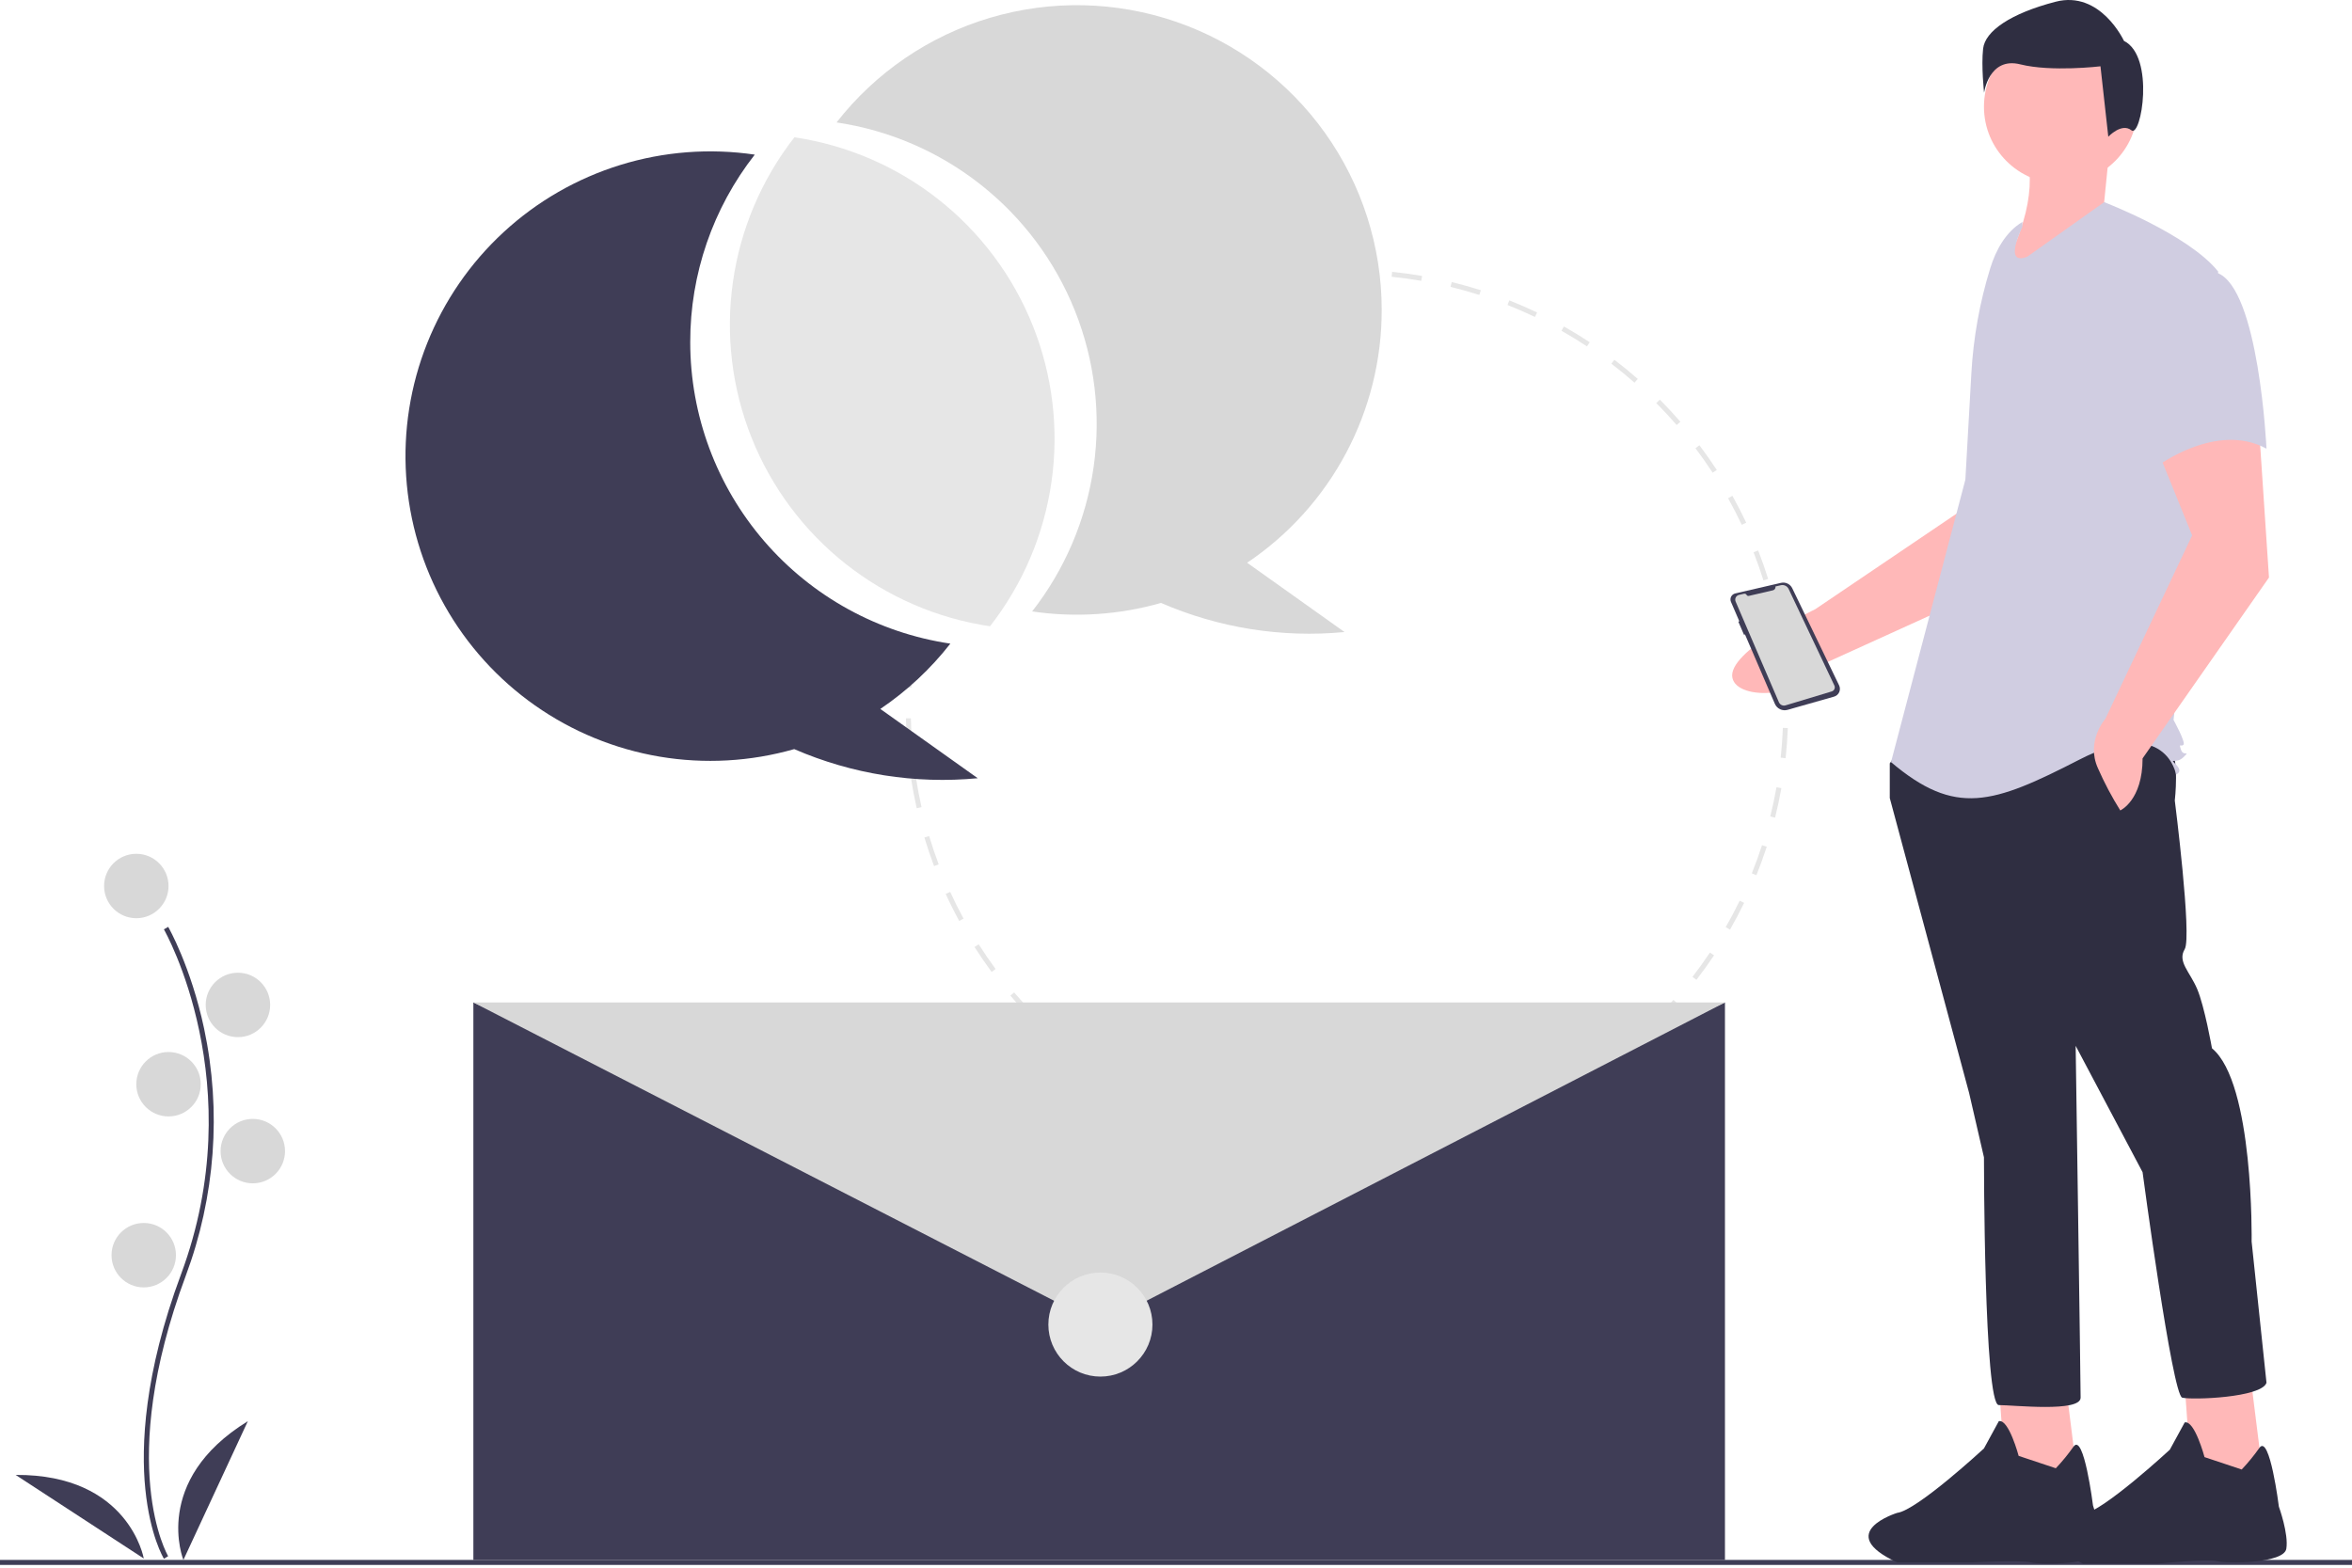 <svg viewBox="0 0 468 312" fill="none" xmlns="http://www.w3.org/2000/svg">
<g clip-path="url(#clip0--feature_04)">
<path d="M270.97 54.683C269.998 54.651 269.008 54.634 268.027 54.634V53.648C269.019 53.648 270.02 53.665 271.003 53.697L270.97 54.683Z" fill="#E6E6E6"/>
<path d="M268.027 229.196C266.701 229.196 265.365 229.166 264.053 229.108L264.098 228.122C266.061 228.211 268.071 228.232 270.047 228.187L270.069 229.173C269.391 229.189 268.71 229.196 268.027 229.196ZM276.075 228.833L275.986 227.85C277.956 227.671 279.941 227.422 281.887 227.11L282.043 228.083C280.076 228.399 278.068 228.651 276.075 228.833ZM258.057 228.637C256.069 228.412 254.067 228.116 252.106 227.756L252.285 226.787C254.222 227.141 256.202 227.434 258.168 227.656L258.057 228.637ZM287.946 226.927L287.723 225.965C289.647 225.52 291.58 225 293.467 224.423L293.756 225.365C291.846 225.95 289.892 226.475 287.946 226.927ZM246.23 226.469C244.296 225.975 242.353 225.406 240.456 224.779L240.765 223.843C242.642 224.463 244.562 225.025 246.475 225.513L246.23 226.469ZM299.444 223.407L299.091 222.486C300.934 221.779 302.775 221 304.562 220.169L304.978 221.064C303.17 221.904 301.309 222.692 299.444 223.407H299.444ZM234.804 222.692C232.951 221.933 231.103 221.102 229.312 220.22L229.748 219.334C231.519 220.207 233.346 221.029 235.178 221.779L234.804 222.692ZM310.338 218.346L309.862 217.482C311.591 216.528 313.309 215.504 314.967 214.436L315.501 215.265C313.824 216.345 312.087 217.381 310.338 218.346ZM224.004 217.376C222.274 216.371 220.558 215.295 218.905 214.177L219.458 213.36C221.093 214.465 222.789 215.53 224.5 216.524L224.004 217.376ZM320.442 211.838L319.852 211.047C321.436 209.867 322.998 208.617 324.496 207.332L325.139 208.081C323.623 209.38 322.043 210.644 320.442 211.838H320.442ZM214.038 210.636C212.464 209.407 210.912 208.107 209.424 206.772L210.083 206.038C211.554 207.358 213.089 208.643 214.645 209.858L214.038 210.636ZM329.57 204.011L328.878 203.308C330.286 201.923 331.665 200.472 332.976 198.995L333.714 199.65C332.388 201.144 330.994 202.611 329.57 204.011ZM205.085 202.604C203.692 201.171 202.332 199.673 201.041 198.15L201.793 197.513C203.069 199.018 204.415 200.499 205.792 201.916L205.085 202.604ZM337.551 195.014L336.771 194.411C337.977 192.849 339.146 191.224 340.245 189.58L341.065 190.128C339.954 191.79 338.771 193.434 337.551 195.014H337.551ZM197.31 193.433C196.125 191.825 194.982 190.156 193.911 188.473L194.743 187.943C195.802 189.608 196.933 191.258 198.104 192.848L197.31 193.433ZM344.236 185.01L343.381 184.52C344.364 182.805 345.3 181.034 346.162 179.256L347.049 179.687C346.177 181.485 345.231 183.276 344.236 185.01H344.236ZM190.859 183.293C189.906 181.54 189.001 179.731 188.171 177.918L189.068 177.507C189.889 179.3 190.783 181.089 191.726 182.822L190.859 183.293ZM349.491 174.181L348.576 173.813C349.314 171.978 349.998 170.094 350.608 168.213L351.546 168.518C350.929 170.42 350.238 172.326 349.491 174.181ZM185.859 172.373C185.155 170.503 184.507 168.586 183.933 166.673L184.878 166.39C185.445 168.281 186.086 170.176 186.782 172.025L185.859 172.373ZM353.203 162.734L352.245 162.495C352.724 160.578 353.141 158.621 353.485 156.678L354.456 156.851C354.108 158.816 353.686 160.795 353.203 162.734ZM182.405 160.855C181.965 158.908 181.587 156.92 181.282 154.946L182.257 154.795C182.558 156.747 182.932 158.712 183.367 160.638L182.405 160.855ZM355.303 150.896L354.322 150.791C354.533 148.83 354.678 146.835 354.755 144.859L355.741 144.897C355.663 146.895 355.516 148.913 355.303 150.896ZM180.567 148.974C180.398 146.987 180.294 144.966 180.26 142.966L181.246 142.95C181.28 144.927 181.382 146.925 181.55 148.89L180.567 148.974ZM354.785 138.91C354.729 136.934 354.605 134.937 354.416 132.974L355.397 132.879C355.589 134.864 355.715 136.884 355.772 138.882L354.785 138.91ZM353.642 127.077C353.317 125.126 352.921 123.165 352.465 121.247L353.424 121.019C353.886 122.958 354.287 124.942 354.615 126.915L353.642 127.077ZM350.888 115.512C350.3 113.629 349.638 111.743 348.922 109.906L349.841 109.548C350.565 111.406 351.234 113.314 351.829 115.218L350.888 115.512ZM346.574 104.448C345.731 102.661 344.816 100.883 343.855 99.162L344.716 98.681C345.688 100.421 346.613 102.22 347.466 104.027L346.574 104.448ZM340.779 94.073C339.698 92.418 338.548 90.78 337.362 89.207L338.149 88.613C339.349 90.204 340.512 91.86 341.605 93.534L340.779 94.073ZM333.619 84.583C332.326 83.092 330.964 81.625 329.571 80.225L330.27 79.529C331.679 80.946 333.056 82.429 334.365 83.937L333.619 84.583ZM325.234 76.152C323.747 74.848 322.198 73.58 320.629 72.383L321.227 71.599C322.814 72.809 324.381 74.092 325.884 75.41L325.234 76.152ZM315.778 68.937C314.126 67.847 312.418 66.802 310.701 65.83L311.186 64.972C312.923 65.955 314.651 67.011 316.321 68.114L315.778 68.937ZM305.421 63.079C303.637 62.226 301.801 61.425 299.964 60.698L300.327 59.781C302.185 60.516 304.042 61.327 305.847 62.19L305.421 63.079ZM294.355 58.699C292.473 58.1 290.546 57.56 288.627 57.093L288.861 56.135C290.801 56.607 292.75 57.153 294.654 57.758L294.355 58.699ZM282.803 55.886C280.858 55.553 278.875 55.283 276.909 55.083L277.009 54.102C278.997 54.304 281.003 54.577 282.969 54.914L282.803 55.886Z" fill="#E6E6E6"/>
<path d="M181.35 136.857L180.365 136.806C180.417 135.811 180.485 134.813 180.569 133.838L181.552 133.922C181.469 134.886 181.401 135.873 181.35 136.857Z" fill="#E6E6E6"/>
<path d="M343.232 310.459H94.191V199.508L218.712 255.477L343.232 199.508V310.459Z" fill="#3F3D56"/>
<path d="M94.191 199.508H343.232L218.959 263.613L94.191 199.508Z" fill="#D8D8D8"/>
<path d="M218.958 273.968C224.677 273.968 229.314 269.332 229.314 263.613C229.314 257.894 224.677 253.257 218.958 253.257C213.238 253.257 208.602 257.894 208.602 263.613C208.602 269.332 213.238 273.968 218.958 273.968Z" fill="#E6E6E6"/>
<path d="M32.62 310.223C32.506 310.038 29.838 305.582 28.913 296.331C28.064 287.843 28.61 273.536 36.03 253.579C50.088 215.771 32.791 185.266 32.614 184.962L33.467 184.467C33.512 184.544 37.975 192.322 40.612 204.706C44.096 221.126 42.827 238.198 36.955 253.922C22.921 291.665 33.355 309.532 33.461 309.709L32.62 310.223Z" fill="#3F3D56"/>
<path d="M27.122 182.742C30.663 182.742 33.533 179.872 33.533 176.332C33.533 172.791 30.663 169.921 27.122 169.921C23.581 169.921 20.711 172.791 20.711 176.332C20.711 179.872 23.581 182.742 27.122 182.742Z" fill="#D8D8D8"/>
<path d="M47.343 206.412C50.883 206.412 53.754 203.541 53.754 200.001C53.754 196.461 50.883 193.591 47.343 193.591C43.802 193.591 40.932 196.461 40.932 200.001C40.932 203.541 43.802 206.412 47.343 206.412Z" fill="#D8D8D8"/>
<path d="M33.534 222.191C37.075 222.191 39.945 219.321 39.945 215.781C39.945 212.24 37.075 209.37 33.534 209.37C29.993 209.37 27.123 212.24 27.123 215.781C27.123 219.321 29.993 222.191 33.534 222.191Z" fill="#D8D8D8"/>
<path d="M50.302 235.505C53.842 235.505 56.712 232.635 56.712 229.095C56.712 225.554 53.842 222.684 50.302 222.684C46.761 222.684 43.891 225.554 43.891 229.095C43.891 232.635 46.761 235.505 50.302 235.505Z" fill="#D8D8D8"/>
<path d="M28.602 256.216C32.143 256.216 35.013 253.346 35.013 249.806C35.013 246.265 32.143 243.395 28.602 243.395C25.062 243.395 22.191 246.265 22.191 249.806C22.191 253.346 25.062 256.216 28.602 256.216Z" fill="#D8D8D8"/>
<path d="M36.493 310.459C36.493 310.459 30.082 294.679 49.315 282.844L36.493 310.459Z" fill="#3F3D56"/>
<path d="M28.61 310.172C28.61 310.172 25.692 293.392 3.109 293.536L28.61 310.172Z" fill="#3F3D56"/>
<path d="M137.343 68.093C137.323 54.567 141.844 41.425 150.183 30.775C141.228 29.455 132.091 30.156 123.442 32.827C114.793 35.498 106.852 40.07 100.2 46.209C93.549 52.348 88.356 59.897 85.001 68.304C81.647 76.711 80.217 85.762 80.817 94.793C81.416 103.824 84.029 112.607 88.464 120.497C92.9 128.387 99.045 135.185 106.449 140.391C113.854 145.597 122.33 149.081 131.256 150.586C140.181 152.09 149.331 151.578 158.033 149.087C169.519 154.076 182.083 156.07 194.549 154.881L175.169 141.093C180.465 137.517 185.166 133.13 189.1 128.095C174.713 125.958 161.572 118.724 152.072 107.711C142.572 96.697 137.345 82.638 137.343 68.093Z" fill="#3F3D56"/>
<path d="M274.932 61.683C274.932 49.053 270.989 36.737 263.652 26.456C256.316 16.174 245.953 8.439 234.009 4.33C222.064 0.221 209.135 -0.058 197.025 3.534C184.916 7.125 174.229 14.408 166.457 24.364C176.949 25.919 186.85 30.198 195.172 36.774C203.495 43.35 209.946 51.993 213.885 61.841C217.823 71.689 219.109 82.398 217.616 92.898C216.123 103.399 211.902 113.324 205.374 121.684C213.946 122.947 222.688 122.371 231.019 119.994C242.505 124.983 255.069 126.976 267.535 125.788L248.156 111.999C256.404 106.452 263.16 98.961 267.83 90.186C272.5 81.411 274.939 71.623 274.932 61.683Z" fill="#D8D8D8"/>
<path d="M158.072 27.323C151.547 35.683 147.328 45.608 145.836 56.108C144.344 66.608 145.631 77.316 149.568 87.163C153.506 97.01 159.957 105.653 168.278 112.229C176.599 118.806 186.498 123.086 196.989 124.643C203.517 116.283 207.738 106.358 209.231 95.857C210.724 85.356 209.438 74.648 205.5 64.8C201.562 54.952 195.11 46.309 186.788 39.733C178.466 33.157 168.564 28.878 158.072 27.323Z" fill="#E6E6E6"/>
<path d="M468 310.458H0V311.445H468V310.458Z" fill="#3F3D56"/>
<path d="M397.551 79.168L394.625 98.637L361.186 121.252C361.186 121.252 343.605 129.676 344.712 134.91C345.699 139.576 359.265 139.024 363.535 131.809L403.513 113.636L416.883 87.168L397.551 79.168Z" fill="#FFB8B8"/>
<path d="M397.725 275.448L399.204 296.159L413.505 295.172L411.04 275.448H397.725Z" fill="#FFB8B8"/>
<path d="M401.67 289.748C401.67 289.748 399.697 282.351 397.724 282.844L394.766 288.268C394.766 288.268 381.45 300.596 377.505 301.089C377.505 301.089 364.683 305.034 377.505 310.952H392.3C392.3 310.952 402.163 310.459 404.135 310.952C406.108 311.445 417.45 311.445 417.944 308.486C418.437 305.527 416.464 299.61 416.464 299.61C416.464 299.61 414.646 285.062 412.596 287.898C411.525 289.419 410.345 290.862 409.067 292.213L401.67 289.748Z" fill="#2F2E41"/>
<path d="M434.713 275.694L436.192 296.405L450.494 295.419L448.028 275.694H434.713Z" fill="#FFB8B8"/>
<path d="M438.656 289.994C438.656 289.994 436.683 282.598 434.711 283.091L431.752 288.515C431.752 288.515 418.437 300.843 414.492 301.336C414.492 301.336 401.67 305.281 414.492 311.198H429.286C429.286 311.198 439.149 310.212 441.122 310.705C443.094 311.198 454.437 311.198 454.93 308.24C455.423 305.281 453.451 299.857 453.451 299.857C453.451 299.857 451.632 285.308 449.582 288.145C448.511 289.666 447.332 291.108 446.053 292.46L438.656 289.994Z" fill="#2F2E41"/>
<path d="M378.493 148.471L376.027 151.923V158.826L391.808 217.507L394.767 230.328C394.767 230.328 394.767 279.639 397.726 279.639C400.685 279.639 414 281.118 414 278.16C414 275.201 413.014 208.137 413.014 208.137L426.329 233.286C426.329 233.286 432.246 277.666 434.219 278.16C436.192 278.653 450 278.16 450.986 275.201L448.027 247.093C448.027 247.093 448.52 215.534 440.137 208.631C440.137 208.631 438.657 200.248 437.178 196.796C435.699 193.344 433.233 191.372 434.712 188.906C436.192 186.441 432.74 159.319 432.74 159.319C432.74 159.319 433.726 150.936 431.753 148.471C429.781 146.005 378.493 148.471 378.493 148.471Z" fill="#2F2E41"/>
<path d="M410.055 36.534C418.498 36.534 425.343 29.69 425.343 21.247C425.343 12.805 418.498 5.961 410.055 5.961C401.612 5.961 394.768 12.805 394.768 21.247C394.768 29.69 401.612 36.534 410.055 36.534Z" fill="#FFB8B8"/>
<path d="M419.672 30.37L418.686 40.232L422.631 43.684L397.48 55.519C403.676 44.935 405.511 35.298 402.412 28.398L419.672 30.37Z" fill="#FFB8B8"/>
<path d="M402.41 45.164C402.41 45.164 398.465 53.053 403.397 51.081L418.684 40.232C418.684 40.232 435.452 46.643 441.369 54.04L436.438 106.31L432.493 143.293C432.493 143.293 434.958 147.731 434.465 148.224C433.972 148.717 433.479 147.731 433.972 149.21C434.465 150.69 435.945 149.21 434.465 150.69C432.986 152.169 431.506 150.69 432.986 152.169C434.465 153.648 432.986 154.142 432.986 154.142C432.986 154.142 431.013 142.307 413.753 151.183C396.493 160.059 389.095 162.525 376.273 151.676L391.068 95.461L392.263 74.259C392.662 67.177 393.922 60.17 396.016 53.393C397.147 49.733 399.117 46.135 402.41 44.177V45.164Z" fill="#D0CDE1"/>
<path d="M428.796 88.311L436.193 106.556L418.933 143.047C418.933 143.047 414.988 147.485 417.453 152.909C418.727 155.807 420.211 158.609 421.892 161.292C421.892 161.292 426.33 159.319 426.33 150.936L451.481 114.939L449.508 85.352L428.796 88.311Z" fill="#FFB8B8"/>
<path d="M427.807 55.765C427.807 55.765 420.903 62.669 423.862 73.517C426.821 84.366 429.287 92.749 429.287 92.749C429.287 92.749 441.122 83.873 450.985 89.297C450.985 89.297 449.506 57.245 441.122 54.286C432.739 51.327 427.807 55.765 427.807 55.765Z" fill="#D0CDE1"/>
<path d="M422.622 8.134C422.622 8.134 417.951 -1.985 408.999 0.35C400.046 2.685 394.986 6.188 394.597 9.691C394.207 13.194 394.791 18.448 394.791 18.448C394.791 18.448 395.764 11.248 401.992 12.805C408.22 14.361 417.951 13.194 417.951 13.194L419.508 27.205C419.508 27.205 422.163 24.375 424.109 25.932C426.055 27.489 428.85 11.248 422.622 8.134Z" fill="#2F2E41"/>
<path d="M345.283 118.106L354.385 115.998C354.824 115.897 355.285 115.947 355.692 116.142C356.098 116.337 356.426 116.664 356.622 117.07L365.946 136.403C366.047 136.614 366.102 136.845 366.105 137.079C366.108 137.313 366.06 137.545 365.964 137.758C365.868 137.972 365.727 138.162 365.549 138.315C365.372 138.468 365.164 138.581 364.939 138.645L355.688 141.272C355.193 141.413 354.663 141.369 354.198 141.148C353.733 140.927 353.365 140.544 353.161 140.071L347.212 126.254L347.031 126.354L345.898 123.736L346.087 123.64L344.426 119.783C344.355 119.618 344.321 119.439 344.327 119.259C344.333 119.08 344.378 118.903 344.46 118.743C344.542 118.583 344.658 118.443 344.8 118.333C344.943 118.223 345.107 118.145 345.283 118.106Z" fill="#3F3D56"/>
<path d="M353.289 116.716L354.352 116.469C354.657 116.399 354.977 116.435 355.259 116.571C355.541 116.707 355.768 116.936 355.902 117.219L365.002 136.428C365.055 136.539 365.083 136.66 365.084 136.782C365.086 136.904 365.061 137.026 365.011 137.137C364.962 137.249 364.888 137.349 364.797 137.43C364.705 137.511 364.597 137.571 364.479 137.607L355.294 140.378C355.035 140.456 354.756 140.436 354.511 140.322C354.266 140.207 354.071 140.007 353.964 139.758L345.354 119.719C345.298 119.589 345.271 119.449 345.276 119.308C345.28 119.167 345.316 119.028 345.379 118.902C345.443 118.777 345.534 118.666 345.645 118.579C345.756 118.492 345.885 118.43 346.022 118.398L347.03 118.165C347.128 118.142 347.23 118.153 347.321 118.194C347.413 118.235 347.488 118.306 347.535 118.394C347.576 118.472 347.643 118.534 347.723 118.571C347.804 118.607 347.894 118.616 347.98 118.596L352.765 117.488C352.934 117.449 353.081 117.348 353.179 117.205C353.276 117.061 353.315 116.887 353.289 116.716V116.716Z" fill="#D8D8D8"/>
</g>
<defs>
<clipPath id="clip0--feature_04">
<rect width="468" height="311.445" fill="white"/>
</clipPath>
</defs>
</svg>
